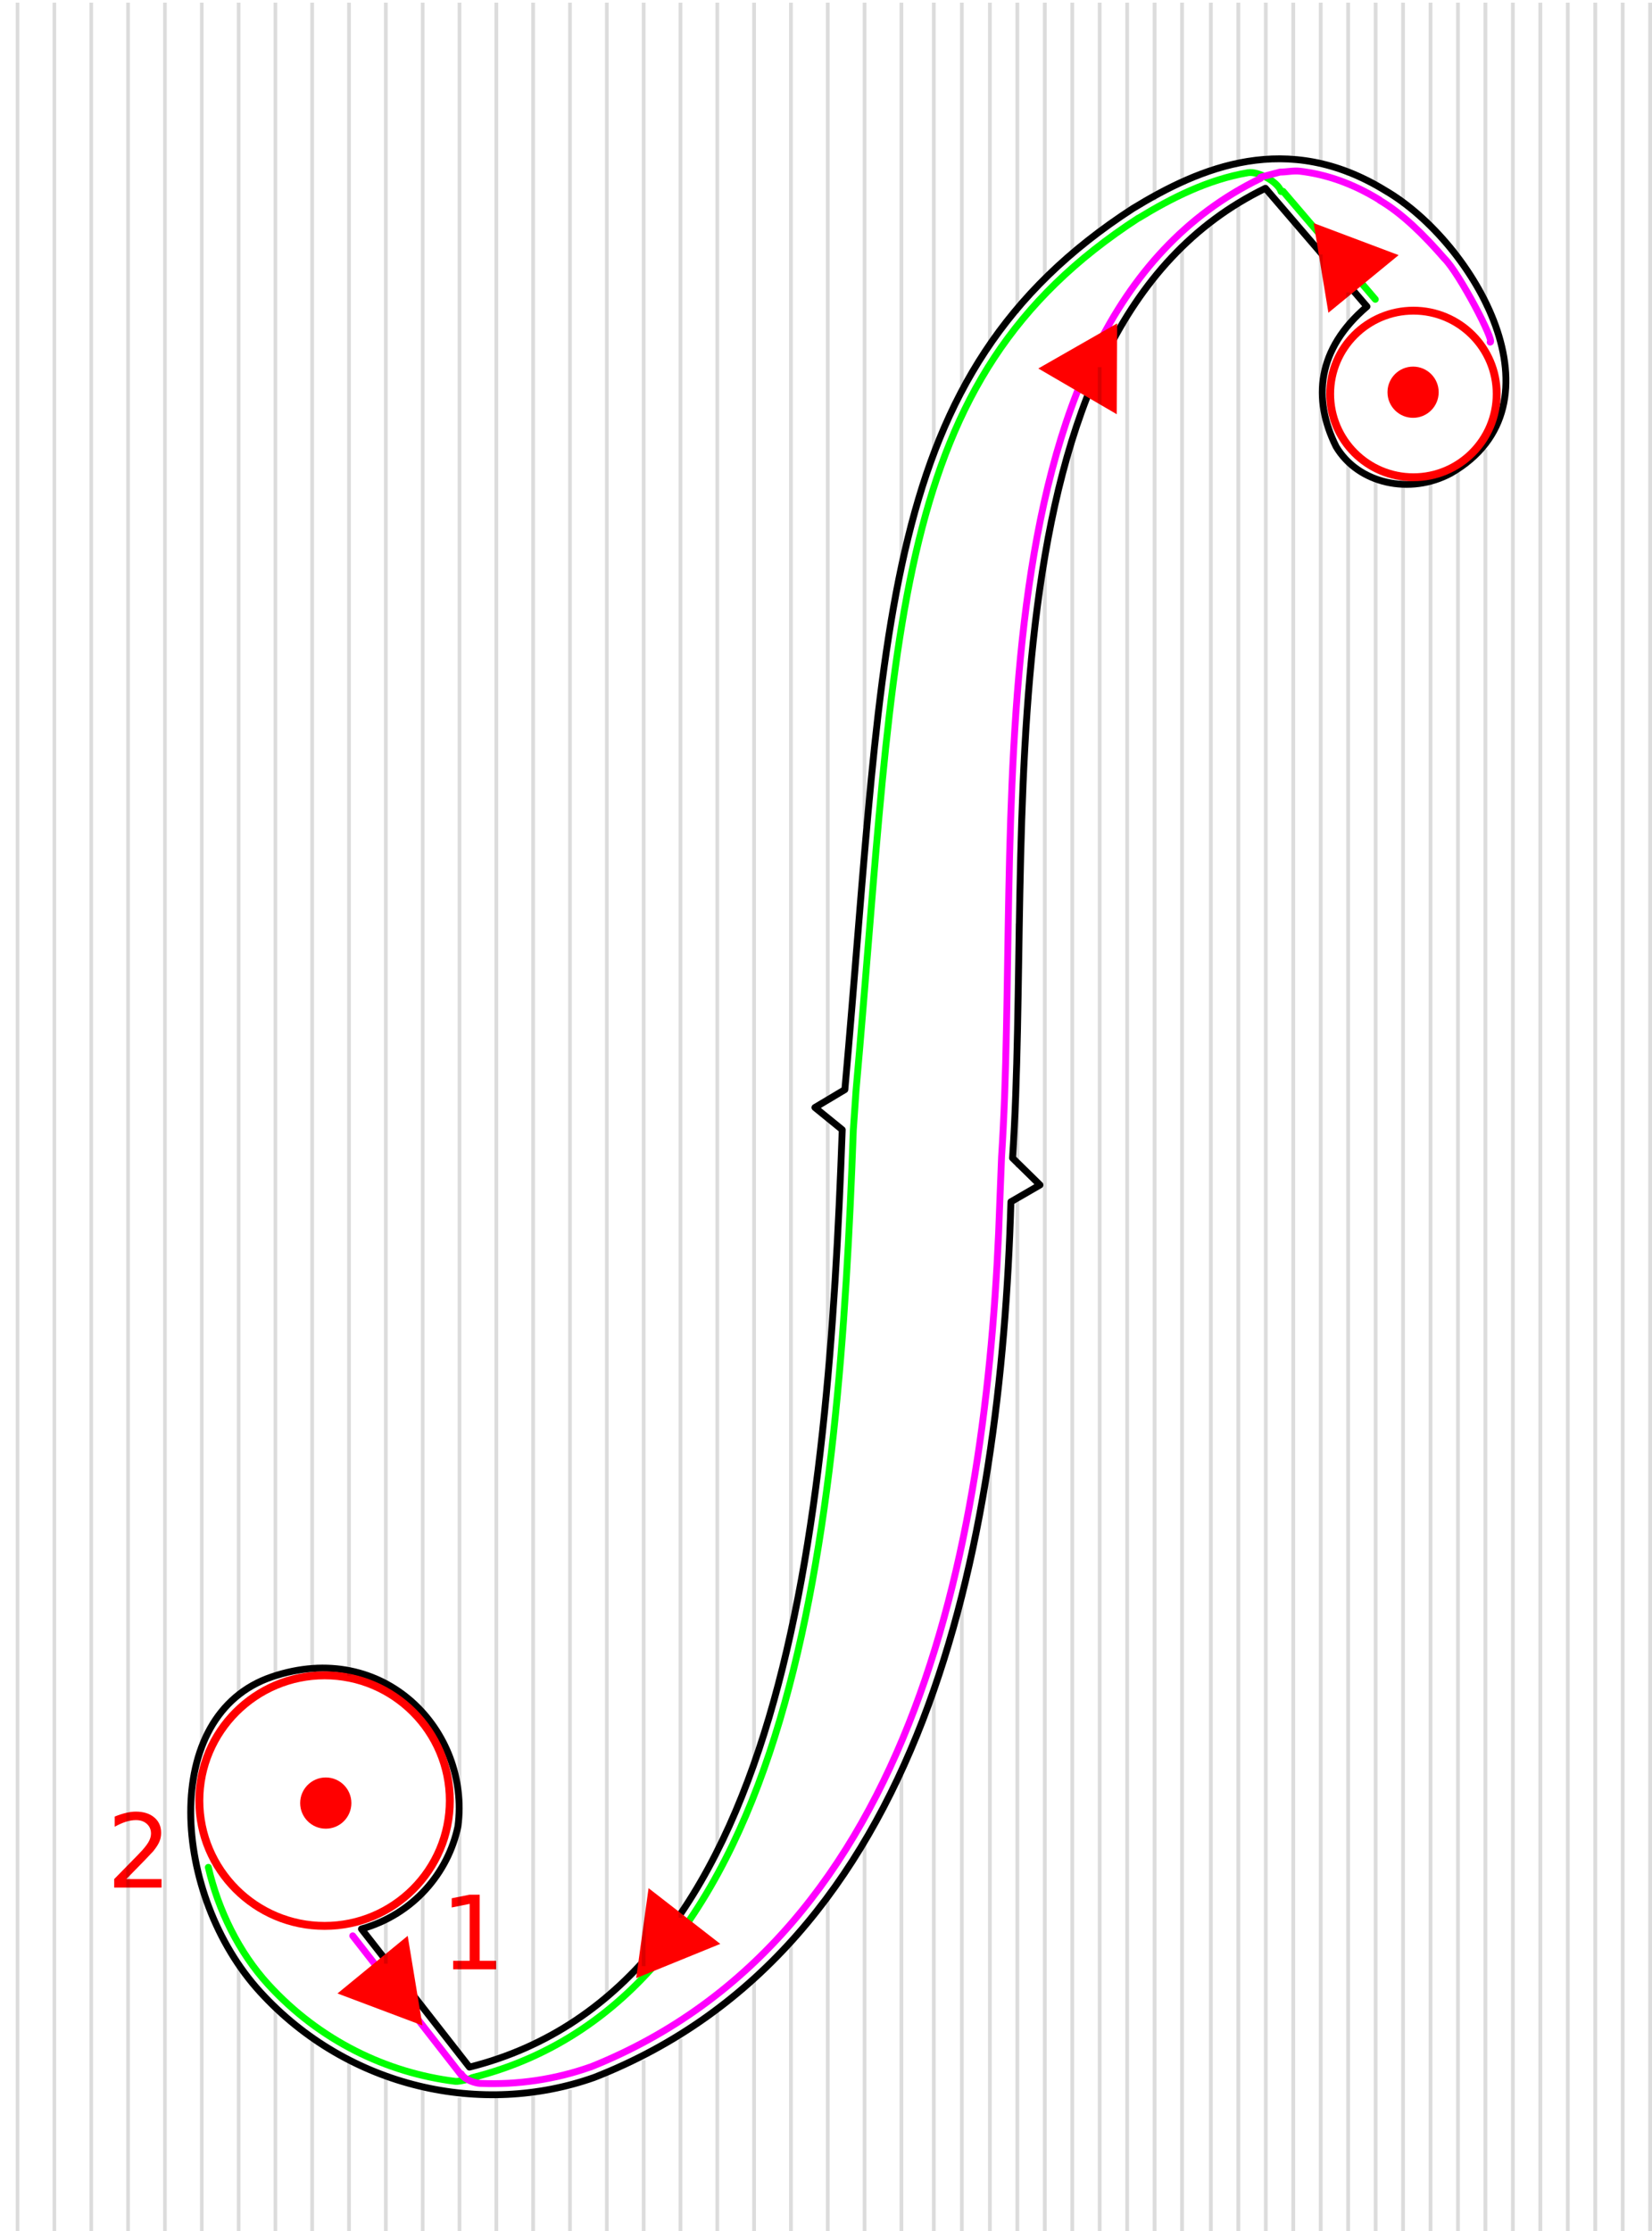 <?xml version="1.0" encoding="UTF-8" standalone="no"?>
<!-- Created with Inkscape (http://www.inkscape.org/) -->

<svg
   xmlns:dc="http://purl.org/dc/elements/1.1/"
   xmlns:cc="http://creativecommons.org/ns#"
   xmlns:rdf="http://www.w3.org/1999/02/22-rdf-syntax-ns#"
   xmlns:svg="http://www.w3.org/2000/svg"
   xmlns="http://www.w3.org/2000/svg"
   xmlns:sodipodi="http://sodipodi.sourceforge.net/DTD/sodipodi-0.dtd"
   xmlns:inkscape="http://www.inkscape.org/namespaces/inkscape"
   width="452.103"
   height="610.4"
   id="svg4779"
   version="1.1"
   inkscape:version="0.48.3.1 r9886"
   sodipodi:docname="1.svg">
  <title
     id="title10224">Violin cutting order -  f-holes</title>
  <defs
     id="defs4781">
    <inkscape:path-effect
       fuse_tolerance="0"
       vertical_pattern="false"
       prop_units="false"
       tang_offset="0"
       normal_offset="0"
       spacing="0"
       scale_y_rel="true"
       prop_scale="0.09"
       copytype="single_stretched"
       pattern="M 0,0 0,10 10,5 z"
       is_visible="true"
       id="path-effect8081"
       effect="skeletal" />
    <inkscape:path-effect
       effect="skeletal"
       id="path-effect8085"
       is_visible="true"
       pattern="m 630.812,0 0,10 10,-5 z"
       copytype="single_stretched"
       prop_scale="0.09"
       scale_y_rel="true"
       spacing="0"
       normal_offset="0"
       tang_offset="0"
       prop_units="false"
       vertical_pattern="false"
       fuse_tolerance="0" />
    <inkscape:path-effect
       fuse_tolerance="0"
       vertical_pattern="false"
       prop_units="false"
       tang_offset="0"
       normal_offset="0"
       spacing="0"
       scale_y_rel="true"
       prop_scale="0.09"
       copytype="single_stretched"
       pattern="m 585.204,-289.016 0,10 10,-5 z"
       is_visible="true"
       id="path-effect8089"
       effect="skeletal" />
    <inkscape:path-effect
       effect="skeletal"
       id="path-effect8093"
       is_visible="true"
       pattern="m 44.939,-288.927 0,10 10,-5 z"
       copytype="single_stretched"
       prop_scale="0.09"
       scale_y_rel="true"
       spacing="0"
       normal_offset="0"
       tang_offset="0"
       prop_units="false"
       vertical_pattern="false"
       fuse_tolerance="0" />
    <clipPath
       clipPathUnits="userSpaceOnUse"
       id="clipPath3762">
      <rect
         style="opacity:0.807;fill:#a72e00;fill-opacity:1;stroke:none"
         id="rect3764"
         width="209.172"
         height="278.421"
         x="-624.022"
         y="1398.895"
         transform="scale(-1,1)"
         ry="0" />
    </clipPath>
  </defs>
  <sodipodi:namedview
     id="base"
     pagecolor="#ffffff"
     bordercolor="#000000"
     borderopacity="1.0"
     inkscape:pageopacity="1.0"
     inkscape:pageshadow="0"
     inkscape:zoom="3.8466609"
     inkscape:cx="125.03769"
     inkscape:cy="105.64346"
     inkscape:document-units="mm"
     inkscape:current-layer="layer1"
     showgrid="false"
     inkscape:showpageshadow="false"
     showborder="false"
     fit-margin-top="0"
     fit-margin-left="0"
     fit-margin-right="0"
     fit-margin-bottom="0"
     inkscape:window-width="1920"
     inkscape:window-height="1016"
     inkscape:window-x="0"
     inkscape:window-y="0"
     inkscape:window-maximized="1"
     units="mm" />
  <g
     inkscape:label="Layer 1"
     inkscape:groupmode="layer"
     id="layer1"
     transform="translate(1344.483,2468.684)">
    <g
       transform="matrix(-1,0,0,-1,-671.556,-1150.644)"
       id="g9824"
       style="display:inline" />
    <path
       style="fill:none;stroke:#00ff00;stroke-width:1.877;stroke-linecap:round;stroke-linejoin:round;stroke-miterlimit:4;stroke-opacity:1;stroke-dashoffset:0;display:inline"
       d="m -1287.468,-1957.841 c 2.698,11.688 8.37,23.295 16.41,32.082 14.043,15.349 32.403,24.149 51.192,26.477 1.094,0.136 4.58,-0.854 6.044,-1.313"
       id="path10956"
       inkscape:connector-curvature="0"
       sodipodi:nodetypes="cssc" />
    <path
       inkscape:connector-curvature="0"
       id="path10932"
       d="m -993.9,-2416.286 c -0.739,-2.537 -6.191,-5.638 -9.065,-5.15 -10.852,1.843 -20.9,6.903 -29.894,12.403 -0.021,0 -0.052,0 -0.067,0 -34.484,22.351 -50.722,50.017 -60.106,88.272 -9.388,38.273 -11.535,87.079 -17.183,150.467 l -0.741,10.781 c -1.957,54.355 -5.795,113.186 -20.148,161.518 -14.352,48.333 -39.6,86.525 -84.162,97.706"
       style="fill:none;stroke:#00ff00;stroke-width:1.877;stroke-linecap:round;stroke-linejoin:round;stroke-miterlimit:4;stroke-opacity:1;stroke-dashoffset:0;display:inline"
       sodipodi:nodetypes="ccccsccsc" />
    <path
       style="fill:none;stroke:#ff00ff;stroke-width:1.877;stroke-linecap:round;stroke-linejoin:round;stroke-miterlimit:4;stroke-opacity:1;stroke-dashoffset:0;display:inline"
       d="m -1218.234,-1901.329 c 0.981,1.752 3.985,2.56 5.151,2.608 10.251,0.422 20.492,-1.07 30.095,-4.463 0.021,0 0.047,0 0.067,0 90.067,-35.965 109.059,-146.138 112.059,-236.785 l 0.472,-12.129 c 2.865,-43.477 0.166,-100.216 6.806,-151.141 6.641,-50.925 22.772,-96.603 64.082,-116.641"
       id="path10926"
       inkscape:connector-curvature="0"
       sodipodi:nodetypes="cscccccc" />
    <path
       inkscape:connector-curvature="0"
       id="path10924"
       d="m -993.342,-2416.337 25.24,29.541"
       style="fill:none;stroke:#00ff00;stroke-width:1.877;stroke-linecap:round;stroke-linejoin:round;stroke-miterlimit:4;stroke-opacity:1;stroke-dashoffset:0;display:inline" />
    <path
       sodipodi:nodetypes="ccccscc"
       inkscape:connector-curvature="0"
       id="path10920"
       d="m -936.671,-2375.084 c 1.402,0 -8.446,-18.902 -12.547,-22.906 -5.621,-6.476 -11.635,-12.378 -17.671,-15.893 -2.2e-4,-0.022 -2.2e-4,-0.045 0,-0.067 -7.619,-4.687 -14.883,-7.071 -21.815,-7.888 -1.849,-0.218 -3.673,0.236 -5.475,0.228 l -5.325,1.401"
       style="fill:none;stroke:#ff00ff;stroke-width:1.877;stroke-linecap:round;stroke-linejoin:round;stroke-miterlimit:4;stroke-opacity:1;stroke-dashoffset:0;display:inline" />
    <path
       inkscape:connector-curvature="0"
       id="path10915"
       d="m -1218.31,-1901.088 -29.636,-38.012"
       style="fill:none;stroke:#ff00ff;stroke-width:1.878;stroke-linecap:round;stroke-linejoin:round;stroke-miterlimit:4;stroke-opacity:1;stroke-dasharray:none;stroke-dashoffset:0;display:inline"
       sodipodi:nodetypes="cc" />
    <path
       inkscape:connector-curvature="0"
       id="path11718"
       d="m -998.172,-2417.175 27.783,32.352 c -13.67,11.637 -14.921,25.279 -8.448,38.307 6.035,10.195 20.256,13.321 31.443,7.266 32.133,-18.547 6.408,-63.105 -17.949,-77.288 -26.888,-16.541 -50.639,-6.41 -69.152,4.92 -70.233,45.488 -67.489,114.389 -78.773,241.025 l -8.197,4.892 7.478,6.083 c -3.909,108.579 -15.515,234.74 -102.02,256.445 l -29.555,-37.806 c 14.3,-4.027 23.756,-15.457 26.41,-28.076 3.416,-25.953 -20.144,-51.316 -50.925,-40.893 -30.781,10.423 -27.393,59.768 -3.177,86.235 24.216,26.467 60.844,34.18 91.368,23.366 90.394,-35.318 111.3,-145.218 114.065,-239.562 l 7.953,-4.601 -7.505,-7.358 c 5.768,-87.541 -10.721,-226.539 69.201,-265.307 z"
       style="fill:none;stroke:#000000;stroke-width:1.877;stroke-linecap:round;stroke-linejoin:round;stroke-miterlimit:4;stroke-opacity:1;stroke-dasharray:none;stroke-dashoffset:0;display:inline" />
    <g
       transform="matrix(2.021,0.751,-0.751,2.021,-1321.487,-3952.56)"
       id="g9846-1"
       style="display:inline">
      <path
         inkscape:transform-center-y="-1.6508225"
         inkscape:export-ydpi="65.389076"
         inkscape:export-xdpi="65.389076"
         inkscape:export-filename="2.png"
         inkscape:transform-center-x="0.015284031"
         sodipodi:type="star"
         style="fill:#ff0000;fill-opacity:1;stroke:none;display:inline"
         id="path9849-7"
         sodipodi:sides="3"
         sodipodi:cx="357"
         sodipodi:cy="2029.5801"
         sodipodi:r1="5.8309517"
         sodipodi:r2="2.9154761"
         sodipodi:arg1="0.52359878"
         sodipodi:arg2="1.5707963"
         inkscape:flatsided="false"
         inkscape:rounded="0"
         inkscape:randomized="0"
         d="m 362.05,2032.496 -5.05,0 -5.05,0 2.525,-4.373 2.525,-4.373 2.525,4.373 z"
         transform="matrix(0.575,-0.986,-0.986,-0.575,2159.668,2386.75)" />
    </g>
    <g
       style="display:inline"
       id="g9438"
       transform="matrix(-2.021,-0.751,0.751,-2.021,-892.36,-369.658)">
      <path
         transform="matrix(0.575,-0.986,-0.986,-0.575,2159.668,2386.75)"
         d="m 362.05,2032.496 -5.05,0 -5.05,0 2.525,-4.373 2.525,-4.373 2.525,4.373 z"
         inkscape:randomized="0"
         inkscape:rounded="0"
         inkscape:flatsided="false"
         sodipodi:arg2="1.5707963"
         sodipodi:arg1="0.52359878"
         sodipodi:r2="2.9154761"
         sodipodi:r1="5.8309517"
         sodipodi:cy="2029.5801"
         sodipodi:cx="357"
         sodipodi:sides="3"
         id="path9440"
         style="fill:#ff0000;fill-opacity:1;stroke:none;display:inline"
         sodipodi:type="star"
         inkscape:transform-center-x="0.015284031"
         inkscape:export-filename="2.png"
         inkscape:export-xdpi="65.389076"
         inkscape:export-ydpi="65.389076"
         inkscape:transform-center-y="-1.6508225" />
    </g>
    <g
       transform="matrix(-4.1809468e-4,-2.156,2.156,-4.1809468e-4,-2916.673,-1583.152)"
       id="g9442"
       style="display:inline">
      <path
         inkscape:transform-center-y="-1.6508225"
         inkscape:export-ydpi="65.389076"
         inkscape:export-xdpi="65.389076"
         inkscape:export-filename="2.png"
         inkscape:transform-center-x="0.015284031"
         sodipodi:type="star"
         style="fill:#ff0000;fill-opacity:1;stroke:none;display:inline"
         id="path9444"
         sodipodi:sides="3"
         sodipodi:cx="357"
         sodipodi:cy="2029.5801"
         sodipodi:r1="5.8309517"
         sodipodi:r2="2.9154761"
         sodipodi:arg1="0.52359878"
         sodipodi:arg2="1.5707963"
         inkscape:flatsided="false"
         inkscape:rounded="0"
         inkscape:randomized="0"
         d="m 362.05,2032.496 -5.05,0 -5.05,0 2.525,-4.373 2.525,-4.373 2.525,4.373 z"
         transform="matrix(0.575,-0.986,-0.986,-0.575,2159.668,2386.75)" />
    </g>
    <g
       style="display:inline"
       id="g9450"
       transform="matrix(-0.285,2.137,-2.137,-0.285,800.634,-2460.647)">
      <path
         transform="matrix(0.575,-0.986,-0.986,-0.575,2156.115,2389.178)"
         d="m 362.05,2032.496 -5.05,0 -5.05,0 2.525,-4.373 2.525,-4.373 2.525,4.373 z"
         inkscape:randomized="0"
         inkscape:rounded="0"
         inkscape:flatsided="false"
         sodipodi:arg2="1.5707963"
         sodipodi:arg1="0.52359878"
         sodipodi:r2="2.9154761"
         sodipodi:r1="5.8309517"
         sodipodi:cy="2029.5801"
         sodipodi:cx="357"
         sodipodi:sides="3"
         id="path9452"
         style="fill:#ff0000;fill-opacity:1;stroke:none;display:inline"
         sodipodi:type="star"
         inkscape:transform-center-x="0.015284031"
         inkscape:export-filename="2.png"
         inkscape:export-xdpi="65.389076"
         inkscape:export-ydpi="65.389076"
         inkscape:transform-center-y="-1.6508225" />
    </g>
    <path
       sodipodi:type="arc"
       style="fill:#ff0000;fill-opacity:1;fill-rule:nonzero;stroke:none;display:inline"
       id="path8575"
       sodipodi:cx="142.25"
       sodipodi:cy="1609.5801"
       sodipodi:rx="3.25"
       sodipodi:ry="3.25"
       d="m 145.5,1609.58 c 0,1.795 -1.455,3.25 -3.25,3.25 -1.795,0 -3.25,-1.455 -3.25,-3.25 0,-1.795 1.455,-3.25 3.25,-3.25 1.795,0 3.25,1.455 3.25,3.25 z"
       transform="matrix(2.156,0,0,2.156,-1562.02,-5445.666)" />
    <path
       transform="matrix(2.156,0,0,2.156,-1264.455,-5831.638)"
       d="m 145.5,1609.58 c 0,1.795 -1.455,3.25 -3.25,3.25 -1.795,0 -3.25,-1.455 -3.25,-3.25 0,-1.795 1.455,-3.25 3.25,-3.25 1.795,0 3.25,1.455 3.25,3.25 z"
       sodipodi:ry="3.25"
       sodipodi:rx="3.25"
       sodipodi:cy="1609.5801"
       sodipodi:cx="142.25"
       id="path9406"
       style="fill:#ff0000;fill-opacity:1;fill-rule:nonzero;stroke:none;display:inline"
       sodipodi:type="arc" />
    <path
       sodipodi:type="arc"
       style="fill:none;stroke:#ff0000;stroke-width:0.999;stroke-linecap:round;stroke-linejoin:bevel;stroke-miterlimit:4;stroke-opacity:1;stroke-dasharray:none;stroke-dashoffset:0"
       id="path10376"
       sodipodi:cx="-334.74265"
       sodipodi:cy="45.709099"
       sodipodi:rx="15.808824"
       sodipodi:ry="15.808824"
       d="m -318.934,45.709 c 0,8.731 -7.078,15.809 -15.809,15.809 -8.731,0 -15.809,-7.078 -15.809,-15.809 0,-8.731 7.078,-15.809 15.809,-15.809 8.731,0 15.809,7.078 15.809,15.809 z"
       transform="matrix(2.168,0,0,2.168,-529.932,-2075.182)" />
    <path
       sodipodi:type="arc"
       style="fill:none;stroke:#ff0000;stroke-width:0.999;stroke-linecap:round;stroke-linejoin:bevel;stroke-miterlimit:4;stroke-opacity:1;stroke-dasharray:none;stroke-dashoffset:0"
       id="path10934"
       sodipodi:cx="-196.78308"
       sodipodi:cy="-135.44899"
       sodipodi:rx="10.569853"
       sodipodi:ry="10.569853"
       d="m -186.213,-135.449 c 0,5.838 -4.732,10.57 -10.57,10.57 -5.838,0 -10.57,-4.732 -10.57,-10.57 0,-5.838 4.732,-10.57 10.57,-10.57 5.838,0 10.57,4.732 10.57,10.57 z"
       transform="matrix(2.156,0,0,2.156,-533.406,-2068.879)" />
    <g
       style="font-size:26.558px;font-style:normal;font-variant:normal;font-weight:normal;font-stretch:normal;text-indent:0;text-align:start;text-decoration:none;line-height:125%;letter-spacing:0px;word-spacing:0px;text-transform:none;direction:ltr;block-progression:tb;writing-mode:lr-tb;text-anchor:start;baseline-shift:baseline;color:#000000;fill:#ff0000;fill-opacity:1;fill-rule:nonzero;stroke:none;stroke-width:1px;marker:none;visibility:visible;display:inline;overflow:visible;enable-background:accumulate;font-family:Lucida Console;-inkscape-font-specification:Lucida Console"
       id="text10962">
      <path
         d="m -1220.464,-1932.262 4.512,0 0,-15.572 -4.908,0.984 0,-2.516 4.881,-0.984 2.762,0 0,18.088 4.512,0 0,2.324 -11.758,0 0,-2.324"
         style="font-size:28px;marker:none"
         id="path3074" />
    </g>
    <g
       style="font-size:18px;font-style:normal;font-variant:normal;font-weight:normal;font-stretch:normal;text-indent:0;text-align:start;text-decoration:none;line-height:125%;letter-spacing:0px;word-spacing:0px;text-transform:none;direction:ltr;block-progression:tb;writing-mode:lr-tb;text-anchor:start;baseline-shift:baseline;color:#000000;fill:#ff0000;fill-opacity:1;fill-rule:nonzero;stroke:none;stroke-width:1px;marker:none;visibility:visible;display:inline;overflow:visible;enable-background:accumulate;font-family:Lucida Console;-inkscape-font-specification:Lucida Console"
       id="text10966">
      <path
         d="m -1309.911,-1954.619 9.639,0 0,2.324 -12.961,0 0,-2.324 c 1.048,-1.085 2.475,-2.538 4.279,-4.361 1.814,-1.832 2.953,-3.012 3.418,-3.541 0.884,-0.994 1.499,-1.832 1.846,-2.516 0.355,-0.693 0.533,-1.372 0.533,-2.037 0,-1.085 -0.383,-1.969 -1.148,-2.652 -0.756,-0.683 -1.746,-1.025 -2.967,-1.025 -0.866,0 -1.782,0.15 -2.748,0.451 -0.957,0.301 -1.982,0.757 -3.076,1.367 l 0,-2.789 c 1.112,-0.447 2.151,-0.784 3.117,-1.012 0.966,-0.228 1.85,-0.342 2.652,-0.342 2.115,10e-5 3.801,0.529 5.059,1.586 1.258,1.057 1.887,2.47 1.887,4.238 0,0.839 -0.16,1.636 -0.478,2.393 -0.31,0.747 -0.88,1.632 -1.709,2.652 -0.228,0.264 -0.953,1.03 -2.174,2.297 -1.221,1.258 -2.944,3.021 -5.168,5.291"
         style="font-size:28px;marker:none"
         id="path3077" />
    </g>
    <g
       id="g3392"
       transform="matrix(2.192,0,0,2.192,-811.783,1921.913)">
      <g
         transform="matrix(-1,0,0,1,381.042,-3401.573)"
         id="g9363"
         clip-path="url(#clipPath3762)">
        <path
           sodipodi:nodetypes="cccc"
           inkscape:connector-curvature="0"
           id="path9365"
           d="m 507.477,854.858 0,600.264 m 0,154.614 0,475.622"
           style="fill:none;stroke:#000000;stroke-width:0.468;stroke-miterlimit:4;stroke-opacity:0.137;stroke-dasharray:none;stroke-dashoffset:0;display:inline" />
        <path
           sodipodi:nodetypes="cccc"
           inkscape:connector-curvature="0"
           id="path9367"
           d="m 503.977,853.617 0,593.121 m 0,151.26 0,488.361"
           style="fill:none;stroke:#000000;stroke-width:0.468;stroke-miterlimit:4;stroke-opacity:0.137;stroke-dasharray:none;stroke-dashoffset:0;display:inline" />
        <path
           sodipodi:nodetypes="cccc"
           inkscape:connector-curvature="0"
           id="path9369"
           d="m 476.483,845.623 0,575.96 m 0,8.049 0,660.725"
           style="fill:none;stroke:#000000;stroke-width:0.471;stroke-miterlimit:4;stroke-opacity:0.137;stroke-dasharray:none;stroke-dashoffset:0;display:inline" />
        <path
           sodipodi:nodetypes="cccc"
           inkscape:connector-curvature="0"
           id="path9371"
           d="m 479.911,846.371 0,577.224 m 0,10.062 0,656.7"
           style="fill:none;stroke:#000000;stroke-width:0.471;stroke-miterlimit:4;stroke-opacity:0.137;stroke-dasharray:none;stroke-dashoffset:0;display:inline" />
        <path
           sodipodi:nodetypes="cccc"
           inkscape:connector-curvature="0"
           id="path9373"
           d="m 483.337,847.866 0,577.407 m 0,13.08 0,651.506"
           style="fill:none;stroke:#000000;stroke-width:0.469;stroke-miterlimit:4;stroke-opacity:0.137;stroke-dasharray:none;stroke-dashoffset:0;display:inline" />
        <path
           sodipodi:nodetypes="cccc"
           inkscape:connector-curvature="0"
           id="path9375"
           d="m 486.765,847.866 0,579.754 m 0,16.77 0,644.969"
           style="fill:none;stroke:#000000;stroke-width:0.469;stroke-miterlimit:4;stroke-opacity:0.137;stroke-dasharray:none;stroke-dashoffset:0;display:inline" />
        <path
           sodipodi:nodetypes="cccc"
           inkscape:connector-curvature="0"
           id="path9377"
           d="m 490.193,849.362 0,580.942 m 0,23.477 0,634.828"
           style="fill:none;stroke:#000000;stroke-width:0.469;stroke-miterlimit:4;stroke-opacity:0.137;stroke-dasharray:none;stroke-dashoffset:0;display:inline" />
        <path
           sodipodi:nodetypes="cccc"
           inkscape:connector-curvature="0"
           id="path9379"
           d="m 493.621,849.86 0,583.461 m 0,36.222 0,618.564"
           style="fill:none;stroke:#000000;stroke-width:0.469;stroke-miterlimit:4;stroke-opacity:0.137;stroke-dasharray:none;stroke-dashoffset:0;display:inline" />
        <path
           sodipodi:nodetypes="cccccc"
           inkscape:connector-curvature="0"
           id="path9381"
           d="m 497.048,851.631 0,586.051 m 0,76.133 0,30.457 m 0,4.15 0,538.937"
           style="fill:none;stroke:#000000;stroke-width:0.468;stroke-miterlimit:4;stroke-opacity:0.137;stroke-dasharray:none;stroke-dashoffset:0;display:inline" />
        <path
           sodipodi:nodetypes="cccc"
           inkscape:connector-curvature="0"
           id="path9383"
           d="m 500.476,852.127 0,589.579 m 0,136.503 0,509.149"
           style="fill:none;stroke:#000000;stroke-width:0.468;stroke-miterlimit:4;stroke-opacity:0.137;stroke-dasharray:none;stroke-dashoffset:0;display:inline" />
        <path
           sodipodi:nodetypes="cc"
           inkscape:connector-curvature="0"
           id="path9415"
           d="m 418.041,836.883 0,1257.974"
           style="fill:none;stroke:#000000;stroke-width:0.472;stroke-miterlimit:4;stroke-opacity:0.137;stroke-dasharray:none;stroke-dashoffset:0;display:inline" />
        <path
           sodipodi:nodetypes="cc"
           inkscape:connector-curvature="0"
           id="path9417"
           d="m 421.468,836.883 0,1257.974"
           style="fill:none;stroke:#000000;stroke-width:0.472;stroke-miterlimit:4;stroke-opacity:0.137;stroke-dasharray:none;stroke-dashoffset:0;display:inline" />
        <path
           sodipodi:nodetypes="cc"
           inkscape:connector-curvature="0"
           id="path9419"
           d="m 424.896,836.133 0,1258.474"
           style="fill:none;stroke:#000000;stroke-width:0.472;stroke-miterlimit:4;stroke-opacity:0.137;stroke-dasharray:none;stroke-dashoffset:0;display:inline" />
        <path
           sodipodi:nodetypes="cc"
           inkscape:connector-curvature="0"
           id="path9421"
           d="m 428.324,837.133 0,1257.224"
           style="fill:none;stroke:#000000;stroke-width:0.472;stroke-miterlimit:4;stroke-opacity:0.137;stroke-dasharray:none;stroke-dashoffset:0;display:inline" />
        <path
           sodipodi:nodetypes="cc"
           inkscape:connector-curvature="0"
           id="path9423"
           d="m 431.752,837.383 0,1256.474"
           style="fill:none;stroke:#000000;stroke-width:0.472;stroke-miterlimit:4;stroke-opacity:0.137;stroke-dasharray:none;stroke-dashoffset:0;display:inline" />
        <path
           sodipodi:nodetypes="cc"
           inkscape:connector-curvature="0"
           id="path9425"
           d="m 435.18,837.883 0,1256.474"
           style="fill:none;stroke:#000000;stroke-width:0.472;stroke-miterlimit:4;stroke-opacity:0.137;stroke-dasharray:none;stroke-dashoffset:0;display:inline" />
        <path
           sodipodi:nodetypes="cccc"
           inkscape:connector-curvature="0"
           id="path9427"
           d="m 438.607,838.633 0,598.326 m 0,17.668 0,639.48"
           style="fill:none;stroke:#000000;stroke-width:0.472;stroke-miterlimit:4;stroke-opacity:0.137;stroke-dasharray:none;stroke-dashoffset:0;display:inline" />
        <path
           sodipodi:nodetypes="cccc"
           inkscape:connector-curvature="0"
           id="path9429"
           d="m 442.035,838.633 0,592.397 m 0,26.324 0,636.502"
           style="fill:none;stroke:#000000;stroke-width:0.472;stroke-miterlimit:4;stroke-opacity:0.137;stroke-dasharray:none;stroke-dashoffset:0;display:inline" />
        <path
           sodipodi:nodetypes="cccc"
           inkscape:connector-curvature="0"
           id="path9431"
           d="m 445.463,839.133 0,587.866 m 0,31.897 0,634.461"
           style="fill:none;stroke:#000000;stroke-width:0.472;stroke-miterlimit:4;stroke-opacity:0.137;stroke-dasharray:none;stroke-dashoffset:0;display:inline" />
        <path
           sodipodi:nodetypes="cccc"
           inkscape:connector-curvature="0"
           id="path9433"
           d="m 448.891,839.883 0,584.388 m 0,34.862 0,634.224"
           style="fill:none;stroke:#000000;stroke-width:0.472;stroke-miterlimit:4;stroke-opacity:0.137;stroke-dasharray:none;stroke-dashoffset:0;display:inline" />
        <path
           sodipodi:nodetypes="cccc"
           inkscape:connector-curvature="0"
           id="path9435"
           d="m 452.318,840.633 0,581.267 m 0,36.759 0,634.198"
           style="fill:none;stroke:#000000;stroke-width:0.472;stroke-miterlimit:4;stroke-opacity:0.137;stroke-dasharray:none;stroke-dashoffset:0;display:inline" />
        <path
           sodipodi:nodetypes="cccccc"
           inkscape:connector-curvature="0"
           id="path9437"
           d="m 455.746,840.883 0,579.594 m 0,14.585 0,3.795 m 0,17.431 0,636.569"
           style="fill:none;stroke:#000000;stroke-width:0.472;stroke-miterlimit:4;stroke-opacity:0.137;stroke-dasharray:none;stroke-dashoffset:0;display:inline" />
        <path
           sodipodi:nodetypes="cccc"
           inkscape:connector-curvature="0"
           id="path9439"
           d="m 459.174,842.133 0,577.158 m 0,11.028 0,662.288"
           style="fill:none;stroke:#000000;stroke-width:0.472;stroke-miterlimit:4;stroke-opacity:0.137;stroke-dasharray:none;stroke-dashoffset:0;display:inline" />
        <path
           sodipodi:nodetypes="cccc"
           inkscape:connector-curvature="0"
           id="path9441"
           d="m 462.601,842.382 0,576.434 m 0,7.708 0,666.083"
           style="fill:none;stroke:#000000;stroke-width:0.471;stroke-miterlimit:4;stroke-opacity:0.137;stroke-dasharray:none;stroke-dashoffset:0;display:inline" />
        <path
           sodipodi:nodetypes="cccc"
           inkscape:connector-curvature="0"
           id="path9443"
           d="m 466.029,843.13 0,575.686 m 0,3.557 0,670.233"
           style="fill:none;stroke:#000000;stroke-width:0.471;stroke-miterlimit:4;stroke-opacity:0.137;stroke-dasharray:none;stroke-dashoffset:0;display:inline" />
        <path
           sodipodi:nodetypes="cccc"
           inkscape:connector-curvature="0"
           id="path9445"
           d="m 469.457,843.878 0,575.057 m 0,5.217 0,666.954"
           style="fill:none;stroke:#000000;stroke-width:0.471;stroke-miterlimit:4;stroke-opacity:0.137;stroke-dasharray:none;stroke-dashoffset:0;display:inline" />
        <path
           sodipodi:nodetypes="cccc"
           inkscape:connector-curvature="0"
           id="path9447"
           d="m 472.885,844.875 0,575.127 m 0,6.64 0,664.464"
           style="fill:none;stroke:#000000;stroke-width:0.471;stroke-miterlimit:4;stroke-opacity:0.137;stroke-dasharray:none;stroke-dashoffset:0;display:inline" />
        <path
           sodipodi:nodetypes="cccc"
           inkscape:connector-curvature="0"
           id="path9449"
           d="m 511.523,856.879 0,612.33 m 0,150.59 0,464.776"
           style="fill:none;stroke:#000000;stroke-width:0.468;stroke-miterlimit:4;stroke-opacity:0.137;stroke-dasharray:none;stroke-dashoffset:0;display:inline" />
        <path
           sodipodi:nodetypes="cccc"
           inkscape:connector-curvature="0"
           id="path9451"
           d="m 516.121,858.616 0,643.125 m 0,126.777 0,455.056"
           style="fill:none;stroke:#000000;stroke-width:0.468;stroke-miterlimit:4;stroke-opacity:0.137;stroke-dasharray:none;stroke-dashoffset:0;display:inline" />
        <path
           sodipodi:nodetypes="cccccc"
           inkscape:connector-curvature="0"
           id="path9453"
           d="m 520.719,860.106 0,675.984 m 0,1.897 0,31.167 m 0,66.072 0,447.598"
           style="fill:none;stroke:#000000;stroke-width:0.468;stroke-miterlimit:4;stroke-opacity:0.137;stroke-dasharray:none;stroke-dashoffset:0;display:inline" />
        <path
           sodipodi:nodetypes="cccc"
           inkscape:connector-curvature="0"
           id="path9455"
           d="m 525.317,862.588 0,738.428 m 0,39.576 0,440.732"
           style="fill:none;stroke:#000000;stroke-width:0.468;stroke-miterlimit:4;stroke-opacity:0.137;stroke-dasharray:none;stroke-dashoffset:0;display:inline" />
        <path
           sodipodi:nodetypes="cccc"
           inkscape:connector-curvature="0"
           id="path9457"
           d="m 529.915,864.822 0,753.634 m 0,27.166 0,434.451"
           style="fill:none;stroke:#000000;stroke-width:0.468;stroke-miterlimit:4;stroke-opacity:0.137;stroke-dasharray:none;stroke-dashoffset:0;display:inline" />
        <path
           sodipodi:nodetypes="cccc"
           inkscape:connector-curvature="0"
           id="path9459"
           d="m 534.508,866.807 0,762.717 m 0,20.123 0,429.178"
           style="fill:none;stroke:#000000;stroke-width:0.464;stroke-miterlimit:4;stroke-opacity:0.137;stroke-dasharray:none;stroke-dashoffset:0;display:inline" />
        <path
           sodipodi:nodetypes="cccc"
           inkscape:connector-curvature="0"
           id="path9461"
           d="m 539.104,869.413 0,768.495 m 0,15.092 0,424.824"
           style="fill:none;stroke:#000000;stroke-width:0.463;stroke-miterlimit:4;stroke-opacity:0.137;stroke-dasharray:none;stroke-dashoffset:0;display:inline" />
        <path
           sodipodi:nodetypes="cccc"
           inkscape:connector-curvature="0"
           id="path9463"
           d="m 543.702,872.123 0,771.823 m 0,11.739 0,420.141"
           style="fill:none;stroke:#000000;stroke-width:0.463;stroke-miterlimit:4;stroke-opacity:0.137;stroke-dasharray:none;stroke-dashoffset:0;display:inline" />
        <path
           sodipodi:nodetypes="cccc"
           inkscape:connector-curvature="0"
           id="path9465"
           d="m 548.301,874.832 0,773.139 m 0,9.391 0,417.714"
           style="fill:none;stroke:#000000;stroke-width:0.463;stroke-miterlimit:4;stroke-opacity:0.137;stroke-dasharray:none;stroke-dashoffset:0;display:inline" />
        <path
           sodipodi:nodetypes="cccc"
           inkscape:connector-curvature="0"
           id="path9467"
           d="m 552.899,878.033 0,773.627 m 0,7.714 0,414.202"
           style="fill:none;stroke:#000000;stroke-width:0.463;stroke-miterlimit:4;stroke-opacity:0.137;stroke-dasharray:none;stroke-dashoffset:0;display:inline" />
        <path
           sodipodi:nodetypes="cccc"
           inkscape:connector-curvature="0"
           id="path9469"
           d="m 557.497,880.742 0,773.214 m 0,6.166 0,412.203"
           style="fill:none;stroke:#000000;stroke-width:0.463;stroke-miterlimit:4;stroke-opacity:0.137;stroke-dasharray:none;stroke-dashoffset:0;display:inline" />
        <path
           sodipodi:nodetypes="cccccc"
           inkscape:connector-curvature="0"
           id="path9471"
           d="m 562.096,883.944 0,473.886 m 0,2.577 0,295.209 m 0,4.743 0,409.966"
           style="fill:none;stroke:#000000;stroke-width:0.463;stroke-miterlimit:4;stroke-opacity:0.137;stroke-dasharray:none;stroke-dashoffset:0;display:inline" />
        <path
           sodipodi:nodetypes="cccccc"
           inkscape:connector-curvature="0"
           id="path9473"
           d="m 566.694,886.407 0,446.423 m 0,8.372 0,313.822 m 0,5.336 0,408.716"
           style="fill:none;stroke:#000000;stroke-width:0.463;stroke-miterlimit:4;stroke-opacity:0.137;stroke-dasharray:none;stroke-dashoffset:0;display:inline" />
        <path
           sodipodi:nodetypes="cccccccc"
           inkscape:connector-curvature="0"
           id="path9475"
           d="m 571.293,890.594 0,428.111 m 0,22.375 0,271.137 m 0,22.767 0,14.466 m 0,9.96 0,407.665"
           style="fill:none;stroke:#000000;stroke-width:0.463;stroke-miterlimit:4;stroke-opacity:0.137;stroke-dasharray:none;stroke-dashoffset:0;display:inline" />
        <path
           sodipodi:nodetypes="cccccccc"
           inkscape:connector-curvature="0"
           id="path9477"
           d="m 575.891,894.042 0,414.914 m 0,33.516 0,266.307 m 0,29.526 0,5.336 m 0,14.348 0,407.587"
           style="fill:none;stroke:#000000;stroke-width:0.463;stroke-miterlimit:4;stroke-opacity:0.137;stroke-dasharray:none;stroke-dashoffset:0;display:inline" />
        <path
           sodipodi:nodetypes="cccccc"
           inkscape:connector-curvature="0"
           id="path9479"
           d="m 580.49,897.49 0,404.466 m 0,33.621 0,272.135 m 0,48.261 0,406.853"
           style="fill:none;stroke:#000000;stroke-width:0.463;stroke-miterlimit:4;stroke-opacity:0.137;stroke-dasharray:none;stroke-dashoffset:0;display:inline" />
        <path
           sodipodi:nodetypes="cccccc"
           inkscape:connector-curvature="0"
           id="path9481"
           d="m 585.088,902.169 0,394.786 m 0,47.949 0,262.333 m 0,46.008 0,408.081"
           style="fill:none;stroke:#000000;stroke-width:0.463;stroke-miterlimit:4;stroke-opacity:0.137;stroke-dasharray:none;stroke-dashoffset:0;display:inline" />
        <path
           sodipodi:nodetypes="cccccc"
           inkscape:connector-curvature="0"
           id="path9483"
           d="m 589.676,905.367 0,387.838 m 0,40.673 0,274.189 m 0,41.384 0,408.879"
           style="fill:none;stroke:#000000;stroke-width:0.455;stroke-miterlimit:4;stroke-opacity:0.137;stroke-dasharray:none;stroke-dashoffset:0;display:inline" />
        <path
           sodipodi:nodetypes="cccccc"
           inkscape:connector-curvature="0"
           id="path9485"
           d="m 594.27,911.408 0,378.922 m 0,50.2 0,269.671 m 0,33.913 0,412.467"
           style="fill:none;stroke:#000000;stroke-width:0.451;stroke-miterlimit:4;stroke-opacity:0.137;stroke-dasharray:none;stroke-dashoffset:0;display:inline" />
        <path
           sodipodi:nodetypes="cccccc"
           inkscape:connector-curvature="0"
           id="path9487"
           d="m 598.87,914.791 0,373.539 m 0,60.285 0,267.989 m 0,17.787 0,419.94"
           style="fill:none;stroke:#000000;stroke-width:0.451;stroke-miterlimit:4;stroke-opacity:0.137;stroke-dasharray:none;stroke-dashoffset:0;display:inline" />
        <path
           sodipodi:nodetypes="cccc"
           inkscape:connector-curvature="0"
           id="path9489"
           d="m 603.47,920.108 0,366.848 m 0,64.592 0,699.785"
           style="fill:none;stroke:#000000;stroke-width:0.451;stroke-miterlimit:4;stroke-opacity:0.137;stroke-dasharray:none;stroke-dashoffset:0;display:inline" />
        <path
           sodipodi:nodetypes="cccc"
           inkscape:connector-curvature="0"
           id="path9491"
           d="m 608.071,925.183 0,361.273 m 0,62.903 0,699.723"
           style="fill:none;stroke:#000000;stroke-width:0.451;stroke-miterlimit:4;stroke-opacity:0.137;stroke-dasharray:none;stroke-dashoffset:0;display:inline" />
        <path
           sodipodi:nodetypes="cccc"
           inkscape:connector-curvature="0"
           id="path9493"
           d="m 612.671,930.741 0,355.589 m 0,61.909 0,698.093"
           style="fill:none;stroke:#000000;stroke-width:0.451;stroke-miterlimit:4;stroke-opacity:0.137;stroke-dasharray:none;stroke-dashoffset:0;display:inline" />
        <path
           sodipodi:nodetypes="cccc"
           inkscape:connector-curvature="0"
           id="path9495"
           d="m 617.271,937.749 0,348.956 m 0,66.855 0,689.772"
           style="fill:none;stroke:#000000;stroke-width:0.451;stroke-miterlimit:4;stroke-opacity:0.137;stroke-dasharray:none;stroke-dashoffset:0;display:inline" />
        <path
           sodipodi:nodetypes="cccc"
           inkscape:connector-curvature="0"
           id="path9497"
           d="m 621.872,944.516 0,343.189 m 0,56.769 0,695.857"
           style="fill:none;stroke:#000000;stroke-width:0.451;stroke-miterlimit:4;stroke-opacity:0.137;stroke-dasharray:none;stroke-dashoffset:0;display:inline" />
        <path
           sodipodi:nodetypes="cc"
           inkscape:connector-curvature="0"
           id="path9529"
           d="m 699.509,1682.977 0,272.199"
           style="fill:none;stroke:#000000;stroke-width:0.237;stroke-miterlimit:4;stroke-opacity:0.137;stroke-dasharray:none;stroke-dashoffset:0;display:inline" />
        <path
           sodipodi:nodetypes="cc"
           inkscape:connector-curvature="0"
           id="path9531"
           d="m 704.573,1695.507 0,249.668"
           style="fill:none;stroke:#000000;stroke-width:0.237;stroke-miterlimit:4;stroke-opacity:0.137;stroke-dasharray:none;stroke-dashoffset:0;display:inline" />
        <path
           sodipodi:nodetypes="cc"
           inkscape:connector-curvature="0"
           id="path9533"
           d="m 709.637,1709.421 0,223.755"
           style="fill:none;stroke:#000000;stroke-width:0.237;stroke-miterlimit:4;stroke-opacity:0.137;stroke-dasharray:none;stroke-dashoffset:0;display:inline" />
        <path
           sodipodi:nodetypes="cc"
           inkscape:connector-curvature="0"
           id="path9535"
           d="m 714.701,1723.685 0,196.74"
           style="fill:none;stroke:#000000;stroke-width:0.237;stroke-miterlimit:4;stroke-opacity:0.137;stroke-dasharray:none;stroke-dashoffset:0;display:inline" />
        <path
           sodipodi:nodetypes="cc"
           inkscape:connector-curvature="0"
           id="path9537"
           d="m 719.756,1738.225 0,168.458"
           style="fill:none;stroke:#000000;stroke-width:0.221;stroke-miterlimit:4;stroke-opacity:0.137;stroke-dasharray:none;stroke-dashoffset:0;display:inline" />
        <path
           sodipodi:nodetypes="cc"
           inkscape:connector-curvature="0"
           id="path9539"
           d="m 729.903,1786.576 0,75.607"
           style="fill:none;stroke:#000000;stroke-width:0.221;stroke-miterlimit:4;stroke-opacity:0.137;stroke-dasharray:none;stroke-dashoffset:0;display:inline" />
      </g>
    </g>
  </g>
</svg>
